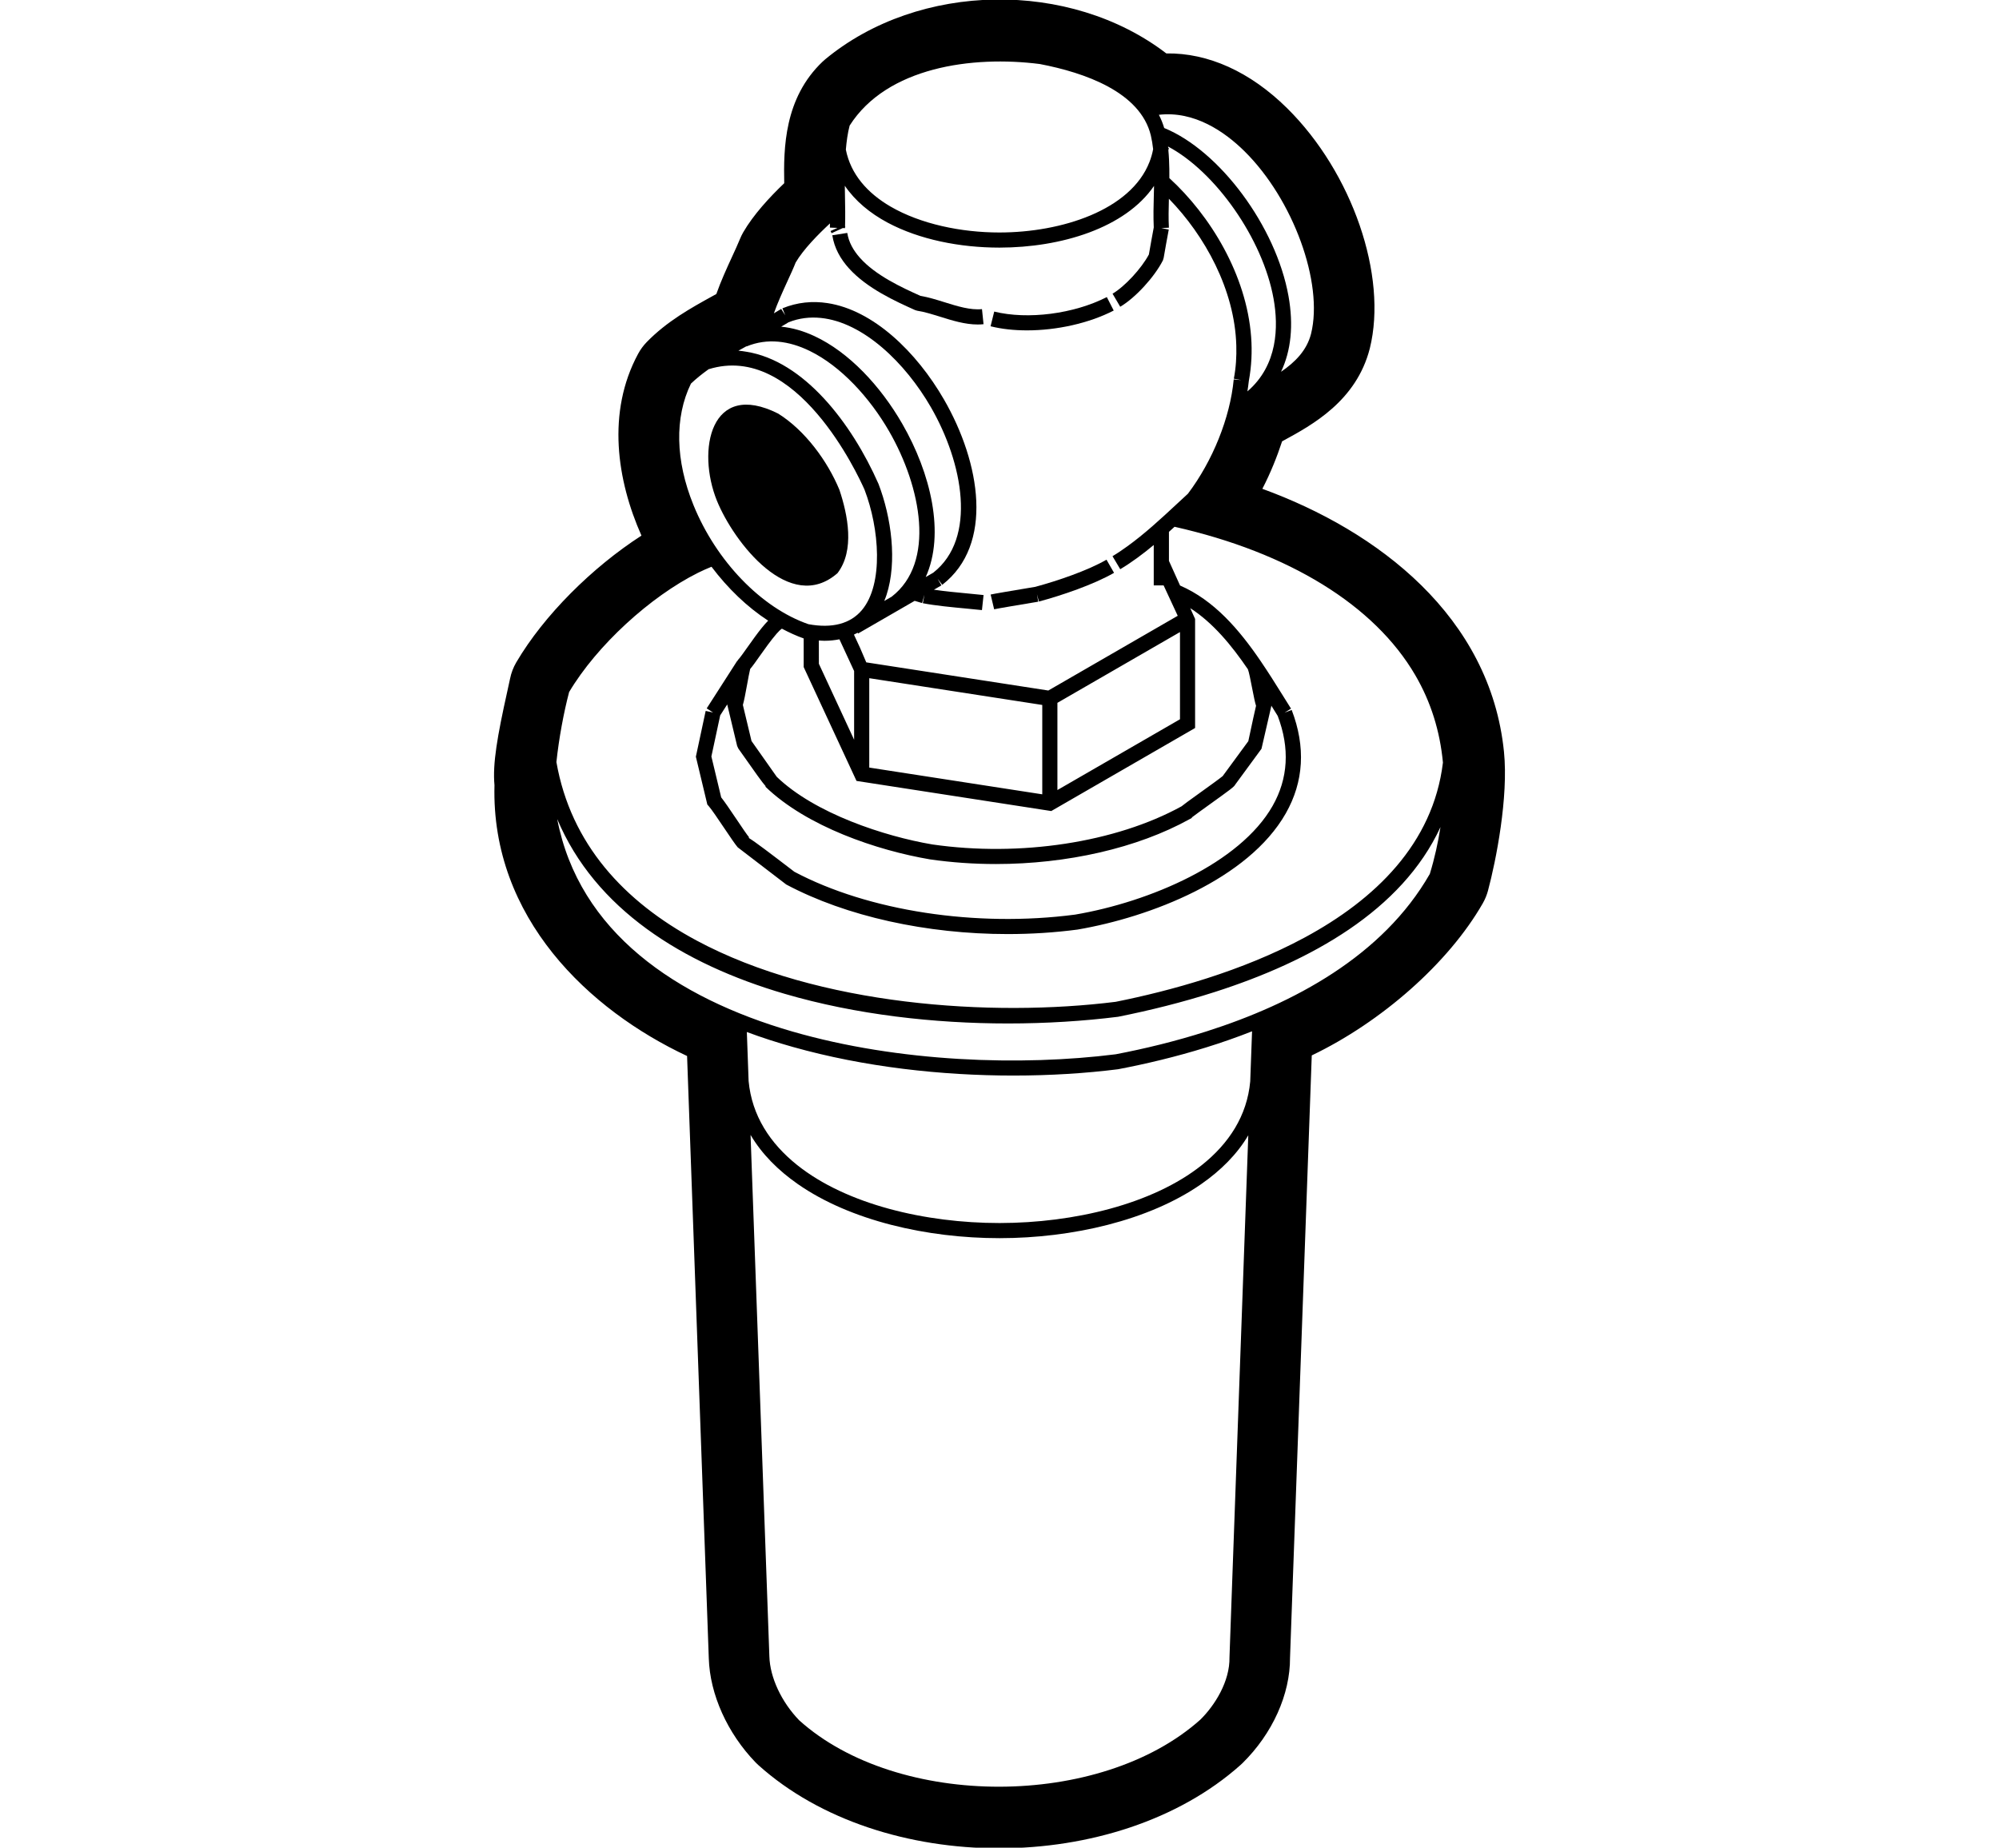<svg xmlns="http://www.w3.org/2000/svg" viewBox="0 0 132 122"><path class="st0" d="M99.312,49.639C99.312,49.638,99.312,49.638,99.312,49.639c-0.906-8.938-8.33-14.586-15.955-17.363
			c0.548-1.058,0.974-2.13,1.304-3.135c0.024-0.013,0.047-0.026,0.071-0.039c1.925-1.047,4.835-2.628,5.722-6.1
			c1.187-4.792-1.161-11.61-5.462-15.858c-2.437-2.407-5.216-3.66-7.976-3.616c-6.355-4.873-16.322-4.744-22.519,0.384
			c-0.063,0.052-0.123,0.105-0.182,0.161c-2.537,2.415-2.575,5.72-2.53,8.024c-0.957,0.913-2.038,2.082-2.708,3.242
			c-0.081,0.14-0.152,0.287-0.213,0.437c-0.142,0.351-0.324,0.742-0.513,1.154c-0.357,0.777-0.744,1.618-1.049,2.483
			c-0.086,0.047-0.172,0.095-0.259,0.143c-1.405,0.775-2.997,1.654-4.336,3.029c-0.226,0.232-0.418,0.495-0.572,0.78
			c-2.083,3.861-1.399,8.354,0.223,12c-3.246,2.093-6.438,5.257-8.264,8.365c-0.197,0.335-0.336,0.7-0.413,1.081
			c-0.043,0.215-0.108,0.506-0.184,0.846c-0.652,2.93-0.978,4.785-0.845,6.186c-0.231,8.767,6.264,14.863,12.718,17.883l1.093,30.31
			c0.049,1.25,0.117,3.173,0.183,5.055c0.059,1.676,0.117,3.321,0.158,4.405c0.071,2.378,1.228,4.949,3.094,6.878
			c0.057,0.058,0.115,0.115,0.175,0.168c4.076,3.666,9.98,5.498,15.893,5.498c5.919,0,11.847-1.836,15.957-5.508
			c0.041-0.037,0.082-0.075,0.122-0.114c1.984-1.95,3.152-4.547,3.14-6.967c0.042-1.235,0.11-3.084,0.177-4.904
			c0.063-1.701,0.125-3.377,0.163-4.501l1.095-30.36c4.594-2.201,9.029-6.091,11.293-10.042c0.15-0.263,0.266-0.544,0.344-0.836
			C98.792,56.811,99.614,52.633,99.312,49.639z M82.556,71.402c-0.208,2.277-1.412,4.107-3.201,5.531
			c-3.25,2.587-8.459,3.816-13.331,3.822c-0.011,0-0.021,0-0.033,0c-4.882,0-10.101-1.231-13.356-3.833
			c-1.785-1.427-2.988-3.26-3.202-5.542l-0.117-3.238c0.986,0.369,2.003,0.694,3.038,0.986c4.708,1.328,9.828,1.889,14.56,1.889
			c2.445,0,4.788-0.149,6.914-0.417c1.831-0.349,3.806-0.816,5.808-1.438c1.012-0.314,2.03-0.668,3.041-1.067L82.556,71.402z
			 M82.428,74.961l-0.899,24.942c-0.038,1.119-0.099,2.773-0.161,4.456c-0.069,1.876-0.14,3.789-0.181,5.062
			c0.031,1.615-0.984,3.199-1.927,4.127c-6.593,5.889-19.972,5.899-26.485,0.043c-1.174-1.213-1.93-2.83-1.971-4.221
			c-0.042-1.111-0.1-2.753-0.159-4.426c-0.066-1.887-0.134-3.813-0.183-5.064l-0.9-24.944c0.745,1.267,1.823,2.342,3.119,3.246
			c3.471,2.419,8.544,3.572,13.312,3.572c0.011,0,0.023,0,0.034,0c4.756-0.005,9.818-1.157,13.284-3.563
			C80.605,77.292,81.683,76.222,82.428,74.961z M79.673,68.1c-2.068,0.66-4.116,1.153-6.002,1.513
			c-6.203,0.781-14.299,0.536-21.354-1.505c-7.667-2.219-14.089-6.568-15.522-14.028c2.499,5.939,8.273,9.567,15.024,11.542
			c4.703,1.376,9.874,1.956,14.736,1.956c2.548,0,5.012-0.158,7.277-0.442c2.08-0.416,4.253-0.953,6.396-1.64
			c6.309-2.023,12.344-5.365,14.891-10.885c-0.158,1.006-0.379,2.033-0.704,3.093C91.313,63.124,85.411,66.27,79.673,68.1z
			 M45.625,25.329c0.361-0.341,0.753-0.654,1.166-0.949c5.794-1.804,9.854,6.952,10.295,7.949c0.988,2.573,1.267,6.232-0.165,7.946
			c-0.768,0.919-1.983,1.229-3.542,0.938c-3.105-1.076-6.083-4.163-7.587-7.864C44.595,30.407,44.536,27.563,45.625,25.329z
			 M48.759,23.155c0.177-0.1,0.354-0.195,0.532-0.293l0.005,0.013c1.369-0.568,2.805-0.37,4.173,0.297
			c2.06,1.005,3.964,3.087,5.245,5.31c2.124,3.687,3.077,8.67,0.164,10.918l-0.488,0.282c0.054-0.132,0.107-0.265,0.152-0.404
			c0,0,0,0,0,0c0.71-2.188,0.321-5.107-0.533-7.33c-1.77-4.009-4.926-8.122-8.726-8.723C49.109,23.197,48.935,23.167,48.759,23.155z
			 M54.805,14.752c-0.002,0.092,0,0.187-0.003,0.277l0.5,0.018l-0.455,0.208l0.065,0.143l0.739-0.339l0.149,0.006
			c0.001-0.024,0-0.05,0.001-0.075l0.02-0.009l-0.019-0.042c0.019-0.649,0.008-1.327-0.006-2.018
			c-0.004-0.218-0.006-0.437-0.01-0.655c0.684,1.002,1.662,1.813,2.83,2.437c2.094,1.117,4.774,1.647,7.374,1.647
			c0.005,0,0.011,0,0.016,0c4.051-0.003,8.295-1.288,10.199-4.076c-0.004,0.183-0.008,0.366-0.013,0.547
			c-0.021,0.734-0.039,1.49-0.006,2.196c-0.046,0.246-0.26,1.41-0.322,1.788c-0.49,0.921-1.592,2.115-2.399,2.588l0.507,0.862
			c0.995-0.585,2.261-1.961,2.82-3.067l0.05-0.169c0.021-0.161,0.303-1.699,0.335-1.861l-0.491-0.098l0.5-0.026
			c-0.032-0.602-0.019-1.242,0-1.911c2.374,2.435,4.348,6.012,4.451,9.692c0.021,0.729-0.023,1.462-0.163,2.19l0.491,0.094
			l-0.498-0.047c-0.24,2.539-1.393,5.385-3.024,7.547l-0.75,0.694c-1.045,0.973-2.12,1.965-3.254,2.781
			c-0.321,0.231-0.645,0.454-0.977,0.651l0.511,0.859c0.381-0.226,0.751-0.477,1.115-0.741c0.374-0.271,0.739-0.559,1.097-0.858
			v1.522v1.148h0.653l0.931,2.005l-8.545,4.934l-12.022-1.859l-0.418-0.977c-0.139-0.3-0.276-0.598-0.396-0.854
			c0.085-0.04,0.166-0.082,0.245-0.126l0.03,0.052l3.735-2.157l0.49,0.146l0.144-0.512l0.006-0.004l-0.102,0.527
			c0.833,0.161,1.926,0.264,2.89,0.354c0.361,0.034,0.706,0.066,1.015,0.1l0.107-0.994c-0.313-0.034-0.663-0.067-1.028-0.102
			c-0.74-0.069-1.553-0.147-2.25-0.25l0.495-0.286l-0.25-0.433l0.306,0.395c3.423-2.654,2.524-8.058,0.113-12.235
			c-1.819-3.153-4.676-5.908-7.698-6.366c-0.983-0.149-1.983-0.059-2.971,0.345l0.189,0.463l-0.269-0.422
			c-0.156,0.099-0.323,0.192-0.484,0.289c0.246-0.687,0.573-1.415,0.883-2.091c0.217-0.472,0.423-0.921,0.555-1.261
			C53.049,16.461,54.049,15.452,54.805,14.752z M82.181,9.99c3.212,3.172,5.223,8.691,4.392,12.048
			c-0.282,1.102-1.049,1.871-1.982,2.51c0.661-1.392,0.835-3.077,0.493-4.994c-0.822-4.601-4.547-9.61-8.208-11.102
			c-0.091-0.301-0.205-0.592-0.351-0.872C78.864,7.309,80.868,8.693,82.181,9.99z M82.617,22.252
			c-0.305-4.112-2.702-8.025-5.4-10.491c0.004-0.407-0.003-0.812-0.022-1.214c-0.01-0.21-0.024-0.418-0.044-0.625
			c0.009-0.053,0.025-0.103,0.033-0.157l-0.044-0.006c-0.003-0.028-0.006-0.056-0.009-0.084c3.127,1.66,6.26,6.092,6.968,10.056
			c0.327,1.832,0.29,4.376-1.729,6.112c0.034-0.229,0.071-0.458,0.093-0.682c0-0.004,0.001-0.009,0.002-0.013h0
			C82.643,24.182,82.688,23.212,82.617,22.252z M75.993,8.941c0.068,0.291,0.118,0.596,0.152,0.909
			c-0.055,0.296-0.137,0.579-0.243,0.849c-1.239,3.179-5.803,4.649-9.896,4.652c-0.005,0-0.009,0-0.015,0
			c-2.51,0-5.198-0.554-7.191-1.715c-1.521-0.887-2.627-2.132-2.946-3.757c0.048-0.548,0.118-1.085,0.251-1.588
			c2.457-3.863,8.104-4.633,12.558-4.063C71.622,4.794,75.296,6.071,75.993,8.941z M82.403,44.192
			c0.066,0.151,0.193,0.802,0.277,1.236c0.119,0.609,0.19,0.96,0.26,1.175c-0.083,0.341-0.225,1.002-0.51,2.335l-1.691,2.305
			c-0.169,0.145-0.948,0.705-1.47,1.08c-0.792,0.569-1.106,0.797-1.248,0.917c-4.348,2.391-10.65,3.354-16.454,2.518
			c-3.159-0.535-7.762-2.043-10.276-4.466c-0.036-0.05-1.376-1.952-1.667-2.365l-0.57-2.381c0.082-0.277,0.167-0.73,0.285-1.375
			c0.063-0.345,0.146-0.8,0.197-1c0.168-0.196,0.385-0.502,0.647-0.875c0.268-0.379,0.731-1.032,1.094-1.448
			c0.002-0.002,0.004-0.004,0.006-0.007c0.137-0.156,0.256-0.272,0.348-0.33c0.473,0.251,0.952,0.473,1.438,0.644c0,0,0,0,0,0
			c0,0,0,0,0,0.001c0,0.223,0.001,0.491,0.001,0.758c0.001,0.437,0.002,0.859,0,1.017l-0.001,0.113l3.489,7.519l12.861,1.989
			l9.497-5.483v-7.202l-0.321-0.712C80.104,41.128,81.327,42.613,82.403,44.192z M84.372,47.273
			c0.807,2.128,0.693,4.128-0.341,5.944c-2.157,3.788-8.11,6.334-13.035,7.173c-6.536,0.86-13.667-0.241-18.54-2.827
			c-1.692-1.294-2.55-1.95-3.022-2.241l0.035-0.03c-0.132-0.153-0.498-0.695-0.82-1.175c-0.468-0.695-0.807-1.194-1.027-1.467
			l-0.647-2.701l0.581-2.712l0.464-0.723l0.655,2.738l0.078,0.171c1.146,1.628,1.585,2.25,1.808,2.493l-0.023,0.024
			c2.735,2.647,7.405,4.216,10.875,4.804c1.43,0.206,2.889,0.307,4.343,0.307c4.697,0,9.346-1.048,12.806-2.968l0.125-0.069
			l0.028-0.051c0.17-0.134,0.702-0.516,1.138-0.83c1.41-1.013,1.638-1.179,1.714-1.329l1.733-2.363l0.643-2.792l0.006-0.057
			L84.372,47.273z M55.878,43.181l0.522,1.127v4.537l-2.327-5.016c0-0.205,0-0.556-0.001-0.917c0-0.215-0.001-0.429-0.001-0.621
			c0.125,0.007,0.254,0.019,0.373,0.019c0.361,0,0.685-0.039,0.986-0.097C55.558,42.489,55.717,42.833,55.878,43.181z
			 M68.824,46.547v5.901L57.4,50.682V44.78L68.824,46.547z M69.824,46.407l8.094-4.673v5.758l-8.094,4.673V46.407z M59.58,27.983
			c-1.437-2.494-3.516-4.729-5.806-5.793c-0.714-0.332-1.447-0.547-2.19-0.621c0.161-0.096,0.326-0.188,0.483-0.288
			c0.702-0.281,1.419-0.36,2.136-0.288c2.8,0.282,5.579,2.968,7.265,5.891c2.118,3.671,3.066,8.651,0.157,10.931l-0.497,0.287
			C62.417,35.251,61.464,31.252,59.58,27.983z M46.983,37.422c1.078,1.431,2.354,2.658,3.741,3.56
			c-0.134,0.134-0.275,0.295-0.422,0.477c-0.003,0.004-0.006,0.007-0.009,0.011c-0.277,0.343-0.58,0.763-0.924,1.25
			c-0.251,0.355-0.511,0.724-0.634,0.849l-0.054,0.085l-0.009-0.006l-2.006,3.126l0.421,0.271l-0.489-0.104l-0.647,3.022
			l0.757,3.161l0.085,0.094c0.182,0.202,0.651,0.898,1.028,1.458c0.387,0.575,0.721,1.071,0.892,1.27l3.206,2.457
			c3.969,2.112,9.288,3.272,14.626,3.272c1.542,0,3.088-0.097,4.601-0.296c4.796-0.817,11.276-3.316,13.755-7.667
			c1.196-2.1,1.328-4.399,0.393-6.835l-0.467,0.179l0.423-0.267l-0.537-0.859c-0.47-0.755-0.959-1.534-1.481-2.299
			c-0.001-0.001-0.002-0.004-0.003-0.005l0,0c-1.403-2.055-3.054-3.989-5.305-4.965l-0.365-0.809l-0.369-0.818v-1.917
			c0.124-0.112,0.248-0.222,0.37-0.335c7.555,1.703,13.196,5.174,15.895,9.797c1.032,1.768,1.632,3.699,1.827,5.773
			c-0.652,5.373-4.502,9.048-9.113,11.542c-4.151,2.245-8.913,3.536-12.495,4.254c-8.178,1.023-19.652,0.264-27.688-4.053
			c-4.756-2.555-8.296-6.361-9.244-11.777c0.167-1.574,0.483-3.27,0.839-4.622c1.829-3.08,5.364-6.306,8.516-7.877
			C46.396,37.67,46.691,37.54,46.983,37.422z"/>
		<path class="st0" d="M60.432,20.477l0.131,0.039c0.462,0.069,0.967,0.227,1.501,0.393c0.816,0.254,1.657,0.517,2.497,0.517
			c0.128,0,0.257-0.006,0.385-0.02l-0.103-0.995c-0.764,0.079-1.637-0.194-2.482-0.458c-0.523-0.163-1.064-0.332-1.582-0.417
			c-1.215-0.546-2.969-1.35-4.005-2.523c-0.424-0.48-0.731-1.02-0.827-1.633l-0.988,0.154c0.132,0.848,0.542,1.568,1.1,2.186
			C57.259,19.049,59.142,19.897,60.432,20.477z"/>
		<path class="st0" d="M73.542,20.505l-0.456-0.89c-2.17,1.113-5.227,1.506-7.434,0.958l-0.242,0.97
			c0.735,0.184,1.555,0.271,2.406,0.271C69.771,21.814,71.894,21.351,73.542,20.505z"/>
		<path class="st0" d="M55.302,37.845c1.151-1.502,0.684-3.842,0.126-5.506c-0.792-1.91-2.273-3.924-4.043-5.03
			c-4.476-2.25-5.393,2.422-4.045,5.753C48.463,35.819,52.161,40.59,55.302,37.845z"/>
		<path class="st0" d="M68.364,38.748l-0.449,0.075c-1.143,0.191-2.277,0.381-2.5,0.434l0.231,0.973
			c0.208-0.049,1.768-0.31,2.434-0.421l0.477-0.08l-0.084-0.493l0.129,0.483c1.51-0.405,3.606-1.116,4.962-1.896l-0.499-0.867
			C71.799,37.685,69.812,38.357,68.364,38.748z"/></svg>